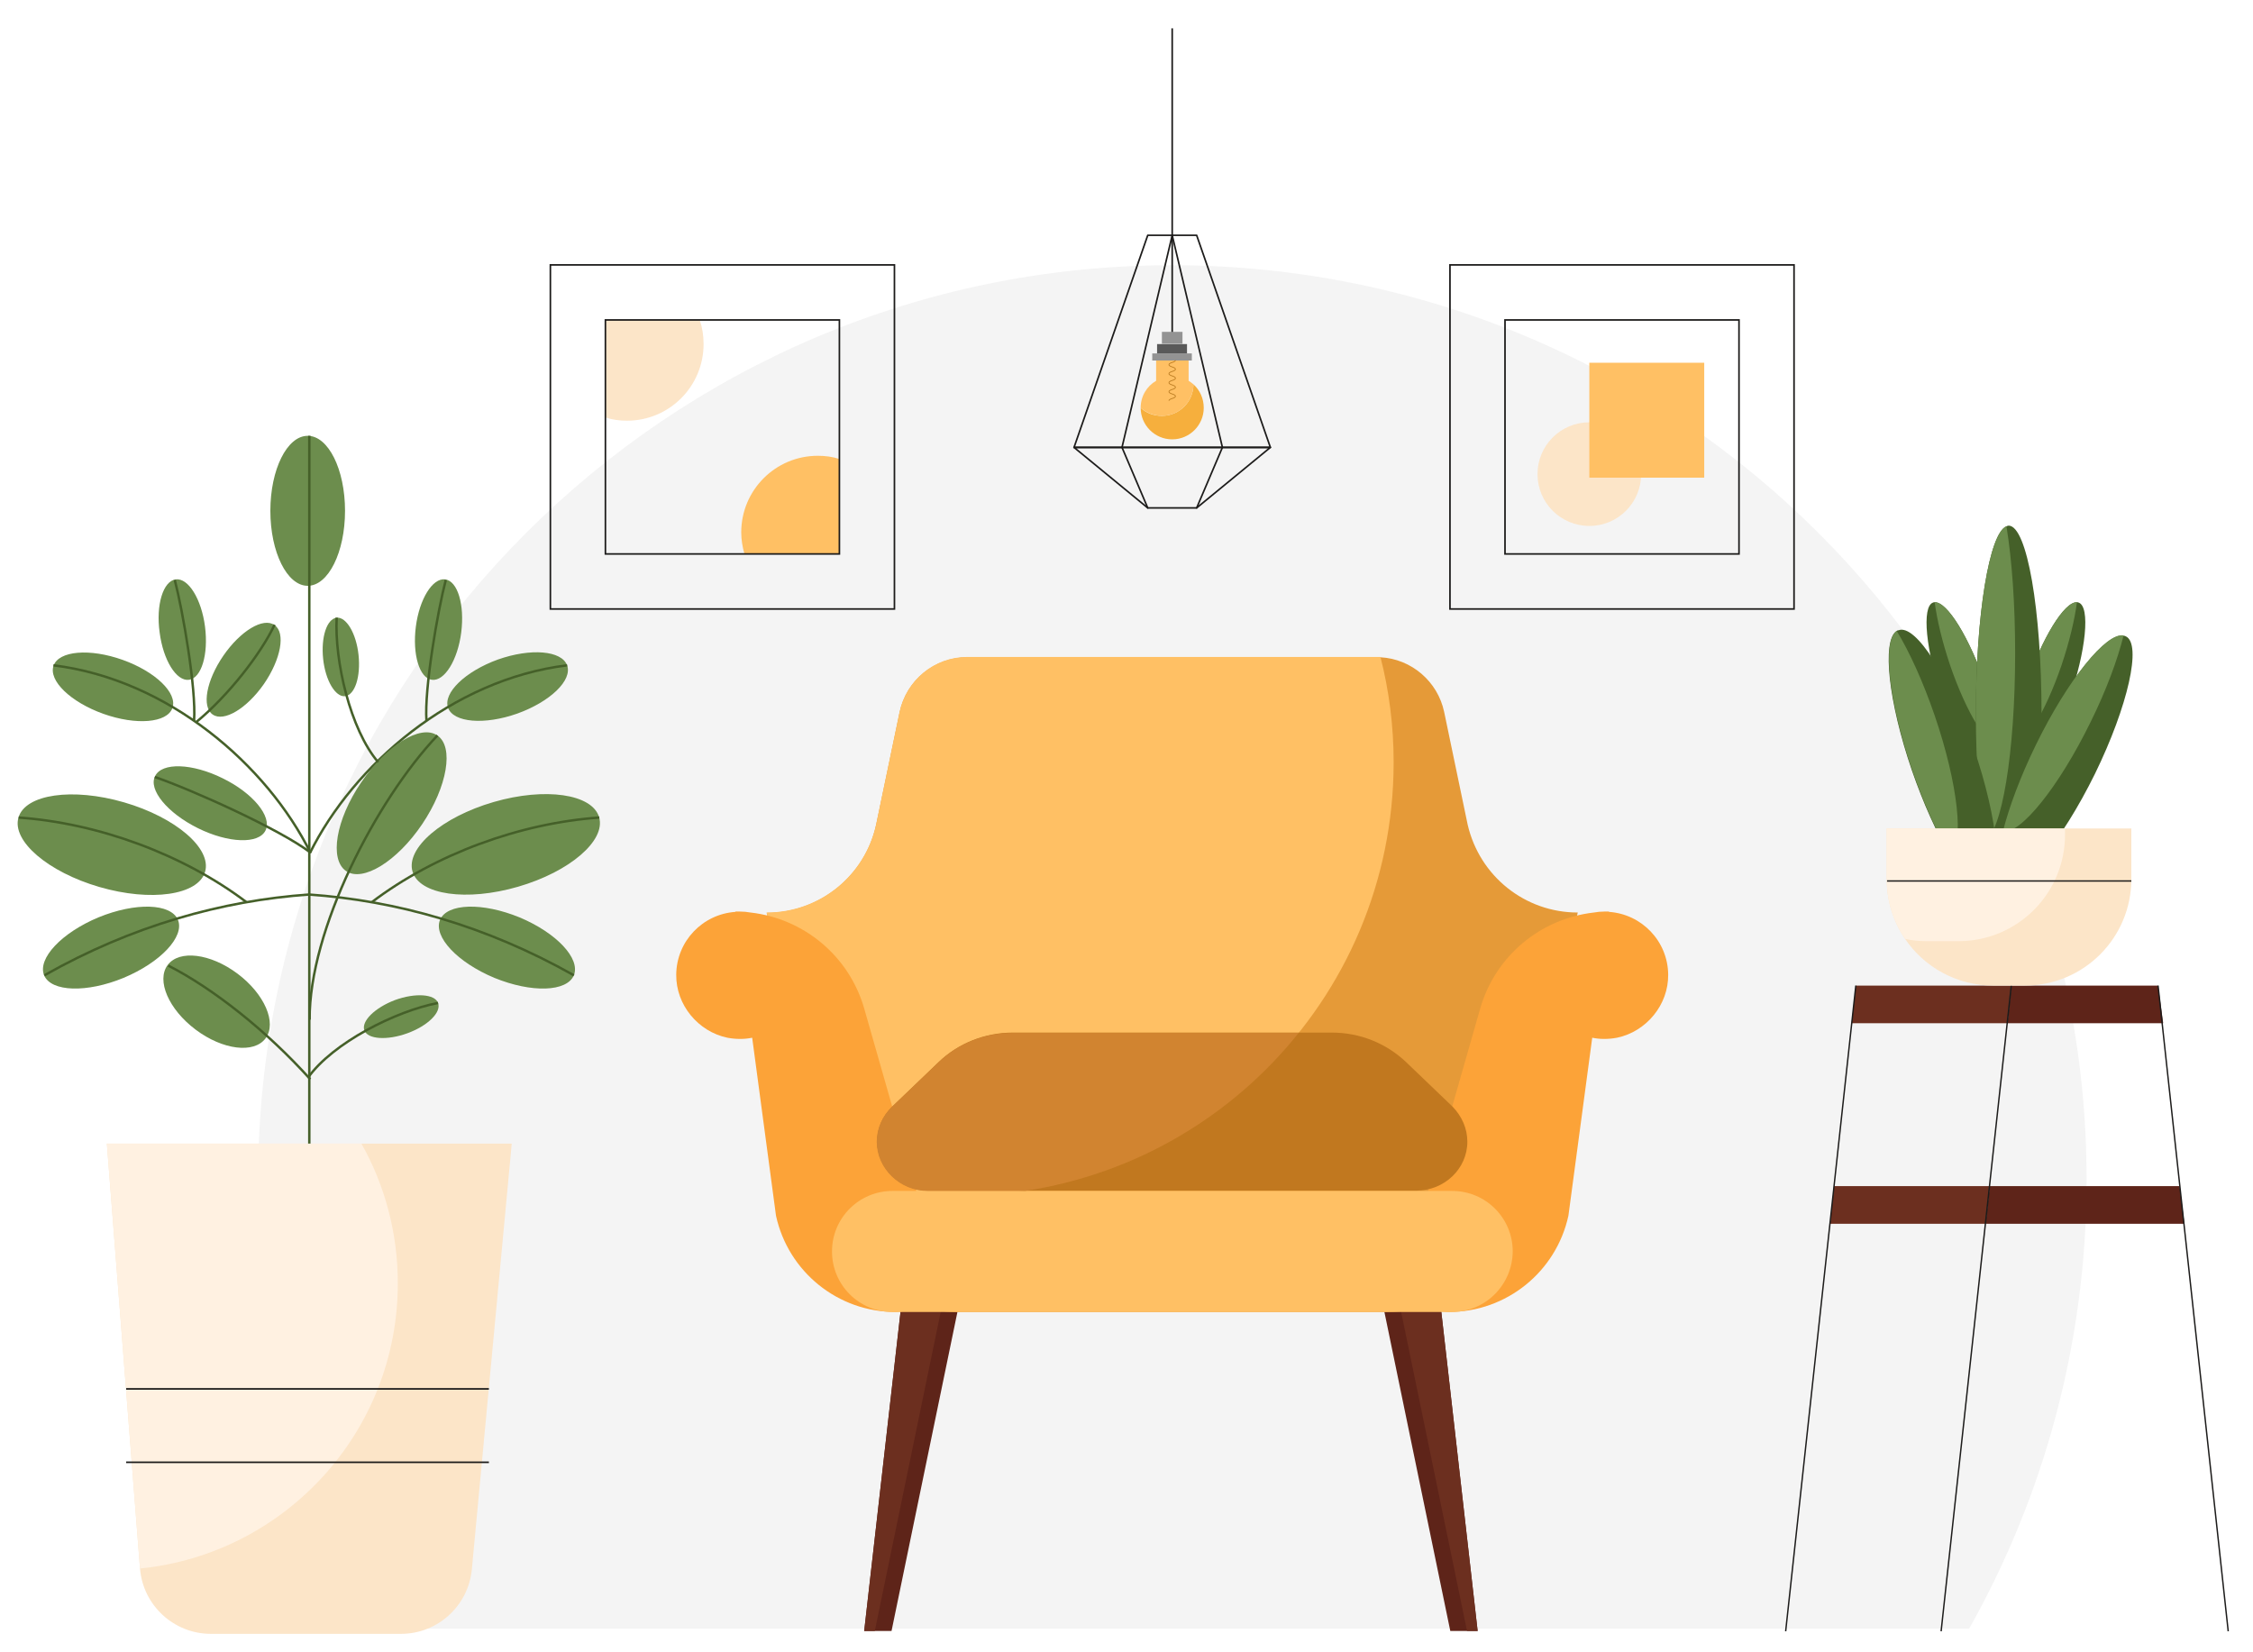 <?xml version="1.0" encoding="utf-8"?>
<!-- Generator: Adobe Illustrator 27.8.1, SVG Export Plug-In . SVG Version: 6.00 Build 0)  -->
<svg version="1.1" id="Layer_1" xmlns="http://www.w3.org/2000/svg" xmlns:xlink="http://www.w3.org/1999/xlink" x="0px" y="0px"
	 width="700px" height="513.3px" viewBox="0 0 700 513.3" style="enable-background:new 0 0 700 513.3;" xml:space="preserve">
<style type="text/css">
	.st0{fill:#F4F4F4;}
	.st1{fill:#6C8D4D;}
	.st2{fill:none;stroke:#456029;stroke-width:0.75;stroke-miterlimit:10;}
	.st3{fill:#FCE5C8;}
	.st4{fill:#FFF1E1;}
	.st5{fill:none;stroke:#1C1B1A;stroke-width:0.5;stroke-miterlimit:10;}
	.st6{fill:#5E2419;}
	.st7{fill:#6C2F1F;}
	.st8{fill:#E59A38;}
	.st9{fill:#FFC064;}
	.st10{fill:#FCA338;}
	.st11{fill:#C1781F;}
	.st12{fill:#D18430;}
	.st13{fill:none;stroke:#1C1B1A;stroke-width:0.428;stroke-miterlimit:10;}
	.st14{fill:#456029;}
	.st15{fill:#939393;}
	.st16{fill:#595959;}
	.st17{fill:#F6AF3D;}
	.st18{fill:none;stroke:#BC7D22;stroke-width:0.25;stroke-miterlimit:10;}
	.st19{fill:none;stroke:#1C1B1A;stroke-width:0.5;stroke-linecap:round;stroke-linejoin:round;stroke-miterlimit:10;}
</style>
<g>
	<path class="st0" d="M648.3,366.5c0,50.7-13.3,98.3-36.5,139.5H116.7c-23.3-41.2-36.5-88.8-36.5-139.5
		c0-156.9,127.2-284.1,284.1-284.1C521.1,82.5,648.3,209.7,648.3,366.5z"/>
	<g>
		<g>
			<ellipse class="st1" cx="95.6" cy="158.7" rx="11.6" ry="23.3"/>
			<line class="st2" x1="96.1" y1="135.4" x2="96.1" y2="475.4"/>
			<g>
				<path class="st1" d="M160.7,221.7c-10.2,3.6-19.8,2.8-21.5-1.8c-1.6-4.6,5.3-11.3,15.5-15c10.2-3.6,19.8-2.8,21.5,1.8
					C177.9,211.3,171,218,160.7,221.7z"/>
				<path class="st2" d="M96.3,265c13.5-27.2,44.1-53.9,79.9-58.3"/>
				<path class="st1" d="M143.3,196.5c-1.1,8.6-5.2,15.2-9.1,14.7c-3.9-0.5-6.1-7.9-5-16.5c1.1-8.6,5.2-15.2,9.1-14.7
					C142.2,180.5,144.4,187.9,143.3,196.5z"/>
				<path class="st2" d="M132.5,223.9c-0.7-9.9,3.5-34.2,6-43.7"/>
			</g>
			<g>
				
					<ellipse transform="matrix(0.336 -0.942 0.942 0.336 -177.615 174.783)" class="st1" cx="35.1" cy="213.3" rx="8.9" ry="19.6"/>
				<path class="st2" d="M96.5,265c-13.5-27.2-44.1-53.9-79.9-58.3"/>
				<path class="st1" d="M49.6,196.5c1.1,8.6,5.2,15.2,9.1,14.7c3.9-0.5,6.1-7.9,5-16.5c-1.1-8.6-5.2-15.2-9.1-14.7
					C50.7,180.5,48.4,187.9,49.6,196.5z"/>
				<path class="st2" d="M60.3,223.9c0.7-9.9-3.5-34.2-6-43.7"/>
			</g>
			<g>
				<path class="st1" d="M38.4,303.8c11.5-4.8,19-12.8,16.9-18c-2.2-5.2-13.2-5.5-24.7-0.8c-11.5,4.8-19,12.8-16.9,18
					C15.9,308.2,27,308.5,38.4,303.8z"/>
				<path class="st2" d="M96.1,277.9C69,279.8,41,287.6,13.8,303"/>
				
					<ellipse transform="matrix(0.279 -0.96 0.96 0.279 -226.885 222.623)" class="st1" cx="34.8" cy="262.4" rx="13.7" ry="30.2"/>
				<path class="st2" d="M76.6,280.3C56.9,265.4,30.4,255.7,5.8,254"/>
			</g>
			<g>
				<path class="st1" d="M153.6,303.8c-11.5-4.8-19-12.8-16.9-18c2.2-5.2,13.2-5.5,24.7-0.8c11.5,4.8,19,12.8,16.9,18
					C176.1,308.2,165.1,308.5,153.6,303.8z"/>
				<path class="st2" d="M95.9,277.9c27.2,1.9,55.1,9.7,82.4,25.1"/>
				
					<ellipse transform="matrix(0.96 -0.279 0.279 0.96 -66.965 54.286)" class="st1" cx="157.2" cy="262.4" rx="30.2" ry="13.7"/>
				<path class="st2" d="M115.5,280.3c19.6-14.9,46.1-24.6,70.7-26.3"/>
			</g>
			<g>
				<path class="st1" d="M131.2,256c-7.8,11.6-18.5,18.2-23.7,14.6s-3.2-15.9,4.7-27.5s18.5-18.2,23.7-14.6
					C141.1,232,139,244.4,131.2,256z"/>
				<path class="st2" d="M96.2,316.8c-0.2-27.8,20.6-68.1,39.7-88.3"/>
			</g>
			<g>
				<path class="st1" d="M60.8,319.9c8.4,6.3,18.1,7.5,21.7,2.7c3.6-4.8-0.3-13.8-8.7-20.1s-18.1-7.5-21.7-2.7
					C48.5,304.6,52.4,313.6,60.8,319.9z"/>
				<path class="st2" d="M96.4,335.3c-13.4-14.9-30-28.1-44.1-35.3"/>
			</g>
			<g>
				<path class="st1" d="M111.4,203.5c0.7,6.7-1.1,12.4-4.2,12.8c-3,0.3-6.1-4.9-6.8-11.6c-0.7-6.7,1.1-12.4,4.2-12.8
					C107.6,191.6,110.7,196.8,111.4,203.5z"/>
				<path class="st2" d="M117.5,236.8c-8.7-10.2-13.6-31.5-12.9-44.9"/>
			</g>
			<g>
				<path class="st1" d="M126.6,321c-6.3,2.3-12.4,1.9-13.4-0.9s3.2-7,9.5-9.4c6.3-2.3,12.4-1.9,13.4,0.9
					C137.2,314.5,132.9,318.7,126.6,321z"/>
				<path class="st2" d="M95.7,334.8c7.7-10.8,27.2-20.7,40.4-23.2"/>
			</g>
			<g>
				<path class="st1" d="M69.4,203.7c-5.3,7.7-6.8,15.9-3.3,18.3c3.5,2.4,10.6-1.9,15.9-9.5c5.3-7.7,6.8-15.9,3.3-18.3
					C81.8,191.7,74.7,196,69.4,203.7z"/>
				<path class="st2" d="M60.9,224.4c10.1-8.3,20.3-21.5,24.4-30.3"/>
			</g>
			<path class="st1" d="M61.5,257.3c9.5,4.7,18.9,5,21,0.7c2.1-4.3-3.9-11.6-13.3-16.2c-9.5-4.7-18.9-5-21-0.7
				C46,245.3,52,252.6,61.5,257.3z"/>
			<path class="st2" d="M96.5,264.9c-9.6-7.3-37-19.6-48.4-23.5"/>
		</g>
		<g>
			<g>
				<path class="st3" d="M159,355.3l-12.4,132.3c-1.1,11.3-10.6,20-22,20H65.5c-11.5,0-21.1-8.9-22-20.3l0,0l-10.3-132H159z"/>
				<path class="st4" d="M123.6,398.7c0,46.2-35.1,84.1-80.1,88.6l-10.3-132h79.1C119.5,368.1,123.6,382.9,123.6,398.7z"/>
			</g>
			<g>
				<g>
					<line class="st5" x1="39.2" y1="431.5" x2="151.9" y2="431.5"/>
					<line class="st5" x1="39.2" y1="454.3" x2="151.9" y2="454.3"/>
				</g>
			</g>
		</g>
	</g>
	<g>
		<g>
			<polygon class="st6" points="298.4,403.1 277,506.7 268.5,506.7 280.3,403.1 			"/>
			<polygon class="st7" points="293.2,403.1 271.8,506.7 268.5,506.7 280.3,403.1 			"/>
		</g>
		<g>
			<polygon class="st6" points="429.2,403.1 450.6,506.7 459.1,506.7 447.3,403.1 			"/>
			<polygon class="st7" points="434.4,403.1 455.8,506.7 459.1,506.7 447.3,403.1 			"/>
		</g>
		<g>
			<path class="st8" d="M490.2,283.5L470,376.3c-4,18.3-20.1,31.3-38.8,31.3H297.2c-18.7,0-34.8-13-38.8-31.3l-2.6-11.7l-17.6-81
				c16.4,0,30.5-11.4,34-27.3l7.3-35c2.1-9.9,10.8-17.1,21-17.1h127.2c0.4,0,0.8,0,1.2,0c9.6,0.5,17.8,7.5,19.8,17l7.3,35
				C459.7,272.2,473.8,283.5,490.2,283.5z"/>
			<path class="st9" d="M433,236.8c0,74.3-60.2,134.6-134.6,134.6c-14.9,0-29.2-2.4-42.6-6.9l-17.6-81c16.4,0,30.5-11.4,34-27.3
				l7.3-35c2.1-9.9,10.8-17.1,21-17.1h127.2c0.4,0,0.8,0,1.2,0C431.6,214.6,433,225.6,433,236.8z"/>
		</g>
		<g>
			<path class="st10" d="M268.5,313.3c-4.7-16.3-18.7-27.9-35.3-29.8c-1.1-0.2-2.2-0.3-3.3-0.3c-0.2,0-0.4,0-0.6,0
				c-0.3,0-0.5,0-0.8,0l0,0l0,0.1c-10.2,0.7-18.3,9.1-18.4,19.5c-0.1,9.4,6.8,17.7,15.9,19.6c2.7,0.5,5.3,0.5,7.7,0l7.4,55.3
				c3.8,17.4,19.2,29.9,37.1,29.9l0,0c8.7,0,14.9-8.3,12.5-16.6L268.5,313.3z"/>
			<path class="st10" d="M459.9,313.3c4.7-16.3,18.7-27.9,35.3-29.8c1.1-0.2,2.2-0.3,3.3-0.3c0.2,0,0.4,0,0.6,0c0.3,0,0.5,0,0.8,0
				l0,0l0,0.1c10.2,0.7,18.3,9.1,18.4,19.5c0.1,9.4-6.8,17.7-15.9,19.6c-2.7,0.5-5.3,0.5-7.7,0l-7.4,55.3
				c-3.8,17.4-19.2,29.9-37.1,29.9l0,0c-8.7,0-14.9-8.3-12.5-16.6L459.9,313.3z"/>
		</g>
		<path class="st9" d="M451.1,407.6H277.3c-10.4,0-18.8-8.4-18.8-18.8l0,0c0-10.4,8.4-18.8,18.8-18.8h173.9
			c10.4,0,18.8,8.4,18.8,18.8l0,0C469.9,399.2,461.5,407.6,451.1,407.6z"/>
		<g>
			<path class="st11" d="M455.9,354.7c0,8.4-7.1,15.2-15.9,15.2H288.4c-4.4,0-8.3-1.7-11.2-4.5c-2.9-2.8-4.7-6.6-4.7-10.8
				c0-4,1.7-7.9,4.7-10.8l14.4-13.8c6.1-5.9,14.4-9.2,23.1-9.2h99.1c8.7,0,16.9,3.3,23.1,9.2l14.4,13.8
				C454.2,346.8,455.9,350.6,455.9,354.7z"/>
			<path class="st12" d="M403.5,320.9c-20.7,25.9-50.8,43.9-85.1,49.1h-30.1c-4.4,0-8.3-1.7-11.2-4.5c-2.9-2.8-4.7-6.6-4.7-10.8
				c0-4,1.7-7.9,4.7-10.8l14.4-13.8c6.1-5.9,14.4-9.2,23.1-9.2H403.5z"/>
		</g>
	</g>
	<g>
		<g>
			<g>
				<polygon class="st6" points="672.1,317.9 623.7,317.9 624.9,306.2 670.5,306.2 				"/>
				<polygon class="st7" points="624.9,306.2 623.7,317.9 575.3,317.9 576.6,306.2 				"/>
			</g>
			<g>
				<polygon class="st6" points="678.7,380.2 616.9,380.2 618.2,368.5 677.2,368.5 				"/>
				<polygon class="st7" points="618.2,368.5 616.9,380.2 568.6,380.2 569.8,368.5 				"/>
			</g>
			<line class="st13" x1="624.9" y1="306.2" x2="603.1" y2="506.8"/>
			<line class="st13" x1="576.6" y1="306.2" x2="554.8" y2="506.8"/>
			<line class="st13" x1="670.5" y1="306.2" x2="692.3" y2="506.8"/>
		</g>
		<g>
			<g>
				<path class="st14" d="M642.8,217.6c-5.3,15.5-12.7,27.1-16.4,25.8c-2-0.7-2.5-4.8-1.8-10.8c0.6-5.4,2.2-12.3,4.8-19.6
					c5.1-14.9,12-26.1,15.9-25.9c0.2,0,0.4,0,0.5,0.1C649.5,188.4,648.2,202.1,642.8,217.6z"/>
				<path class="st1" d="M640.5,206.7c-5.1,14.9-12,26.1-15.9,25.9c0.6-5.4,2.2-12.3,4.8-19.6c5.1-14.9,12-26.1,15.9-25.9
					C644.6,192.4,643,199.3,640.5,206.7z"/>
			</g>
			<g>
				<path class="st14" d="M603.6,217.6c5.3,15.5,12.7,27.1,16.4,25.8c2-0.7,2.5-4.8,1.8-10.8c-0.6-5.4-2.2-12.3-4.8-19.6
					c-5.1-14.9-12-26.1-15.9-25.9c-0.2,0-0.4,0-0.5,0.1C597,188.4,598.3,202.1,603.6,217.6z"/>
				<path class="st1" d="M605.9,206.7c5.1,14.9,12,26.1,15.9,25.9c-0.6-5.4-2.2-12.3-4.8-19.6c-5.1-14.9-12-26.1-15.9-25.9
					C601.8,192.4,603.4,199.3,605.9,206.7z"/>
			</g>
			<g>
				<path class="st14" d="M634.3,221.7c0,32.2-4.6,58.3-10.2,58.3c-3,0-5.6-7.3-7.5-18.9c-1.7-10.4-2.7-24.2-2.7-39.4
					c0-30.8,4.2-56.1,9.5-58.2c0.2-0.1,0.5-0.2,0.7-0.2C629.8,163.4,634.3,189.5,634.3,221.7z"/>
				<path class="st1" d="M626.1,202.9c0,30.9-4.2,56.1-9.5,58.2c-1.7-10.4-2.7-24.2-2.7-39.4c0-30.8,4.2-56.1,9.5-58.2
					C625.1,173.9,626.1,187.7,626.1,202.9z"/>
			</g>
			<g>
				<path class="st14" d="M650.9,240.4c-10.4,21.1-22.9,36.2-27.9,33.7c-2.7-1.3-2.7-7.3-0.7-15.7c1.9-7.5,5.4-17,10.3-27
					c9.9-20.2,21.8-34.9,27.2-33.9c0.3,0,0.5,0.1,0.7,0.2C665.5,200.1,661.2,219.3,650.9,240.4z"/>
				<path class="st1" d="M649.5,224.4c-9.9,20.2-21.8,34.9-27.2,33.9c1.9-7.5,5.4-17,10.3-27c9.9-20.2,21.8-34.9,27.2-33.9
					C657.9,205,654.4,214.5,649.5,224.4z"/>
			</g>
			<g>
				<path class="st14" d="M613.3,232.6c7.6,22.2,9.4,41.8,4.1,43.6c-2.8,1-7.1-3.2-11.6-10.6c-4-6.6-8.2-15.9-11.8-26.3
					c-7.3-21.3-9.3-40.1-4.8-43.2c0.2-0.2,0.4-0.3,0.7-0.3C595.2,193.8,605.7,210.3,613.3,232.6z"/>
				<path class="st1" d="M601.1,222.3c7.3,21.3,9.3,40.1,4.8,43.2c-4-6.6-8.2-15.9-11.8-26.3c-7.3-21.3-9.3-40.1-4.8-43.2
					C593.3,202.6,597.5,211.8,601.1,222.3z"/>
			</g>
			<g>
				<path class="st3" d="M662.2,257.4v15.7c0,18.3-14.8,33.1-33.1,33.1h-9.8c-11.4,0-21.5-5.8-27.4-14.5c-3.6-5.3-5.7-11.7-5.7-18.6
					v-15.7H662.2z"/>
				<path class="st4" d="M641.6,257.4v1.9c0,18.3-14.8,33.1-33.1,33.1h-9.8c-2.3,0-4.6-0.2-6.8-0.7c-3.6-5.3-5.7-11.7-5.7-18.6
					v-15.7H641.6z"/>
				<line class="st13" x1="662.2" y1="273.7" x2="586.3" y2="273.7"/>
			</g>
		</g>
	</g>
	<g>
		<line class="st5" x1="364.2" y1="8.8" x2="364.2" y2="103.5"/>
		<g>
			<g>
				<rect x="358" y="109.8" class="st15" width="12.3" height="2.2"/>
				<rect x="359.5" y="106.9" class="st16" width="9.3" height="2.9"/>
				<rect x="361" y="103.1" class="st15" width="6.4" height="3.7"/>
			</g>
			<g>
				<path class="st17" d="M374,126.7c0,5.4-4.4,9.8-9.8,9.8c-5.4,0-9.8-4.4-9.8-9.8c1.7,1.6,4,2.5,6.6,2.5c5.4,0,9.8-4.4,9.8-9.8
					C372.8,121.2,374,123.8,374,126.7z"/>
				<path class="st9" d="M370.8,119.4c0,5.4-4.4,9.8-9.8,9.8c-2.5,0-4.9-1-6.6-2.5c0,0,0,0,0,0c0-3.6,1.9-6.7,4.8-8.4v-6.3h10.1v6.3
					C369.8,118.6,370.3,119,370.8,119.4z"/>
				<g>
					<path class="st18" d="M365.2,111.9c0,0.7-2,0.7-2,1.4c0,0.7,2,0.7,2,1.4c0,0.7-2,0.7-2,1.4c0,0.7,2,0.7,2,1.4
						c0,0.7-2,0.7-2,1.4c0,0.7,2,0.7,2,1.4c0,0.7-2,0.7-2,1.4c0,0.7,2,0.7,2,1.4c0,0.7-2,0.7-2,1.4"/>
				</g>
			</g>
		</g>
		<g>
			<polygon class="st19" points="394.7,139 333.7,139 356.6,73.1 371.8,73.1 			"/>
			<polygon class="st19" points="394.7,139 333.7,139 356.6,157.8 371.8,157.8 			"/>
			<polyline class="st19" points="364.2,73.1 348.6,139 356.6,157.8 			"/>
			<polyline class="st19" points="364.2,73.1 379.8,139 371.8,157.8 			"/>
		</g>
	</g>
	<g>
		<g>
			<rect x="450.5" y="82.3" class="st5" width="106.9" height="106.9"/>
			<rect x="467.6" y="99.4" class="st5" width="72.7" height="72.7"/>
			<g>
				<path class="st3" d="M509.9,147.3c0,8.9-7.2,16.1-16.1,16.1s-16.1-7.2-16.1-16.1c0-8.9,7.2-16.1,16.1-16.1
					S509.9,138.4,509.9,147.3z"/>
				<rect x="493.8" y="112.7" class="st9" width="35.7" height="35.7"/>
			</g>
		</g>
		<g>
			<g>
				<rect x="171" y="82.3" class="st5" width="106.9" height="106.9"/>
			</g>
			<path class="st3" d="M217.4,99.4c0.8,2.3,1.2,4.8,1.2,7.5c0,13.1-10.6,23.8-23.8,23.8c-2.3,0-4.6-0.3-6.7-1V99.4L217.4,99.4z"/>
			<path class="st9" d="M231.3,172.1c-0.6-2.1-1-4.4-1-6.7c0-13.1,10.6-23.8,23.8-23.8c2.3,0,4.6,0.3,6.7,1v29.5L231.3,172.1z"/>
			<rect x="188.1" y="99.4" class="st5" width="72.7" height="72.7"/>
		</g>
	</g>
</g>
</svg>

